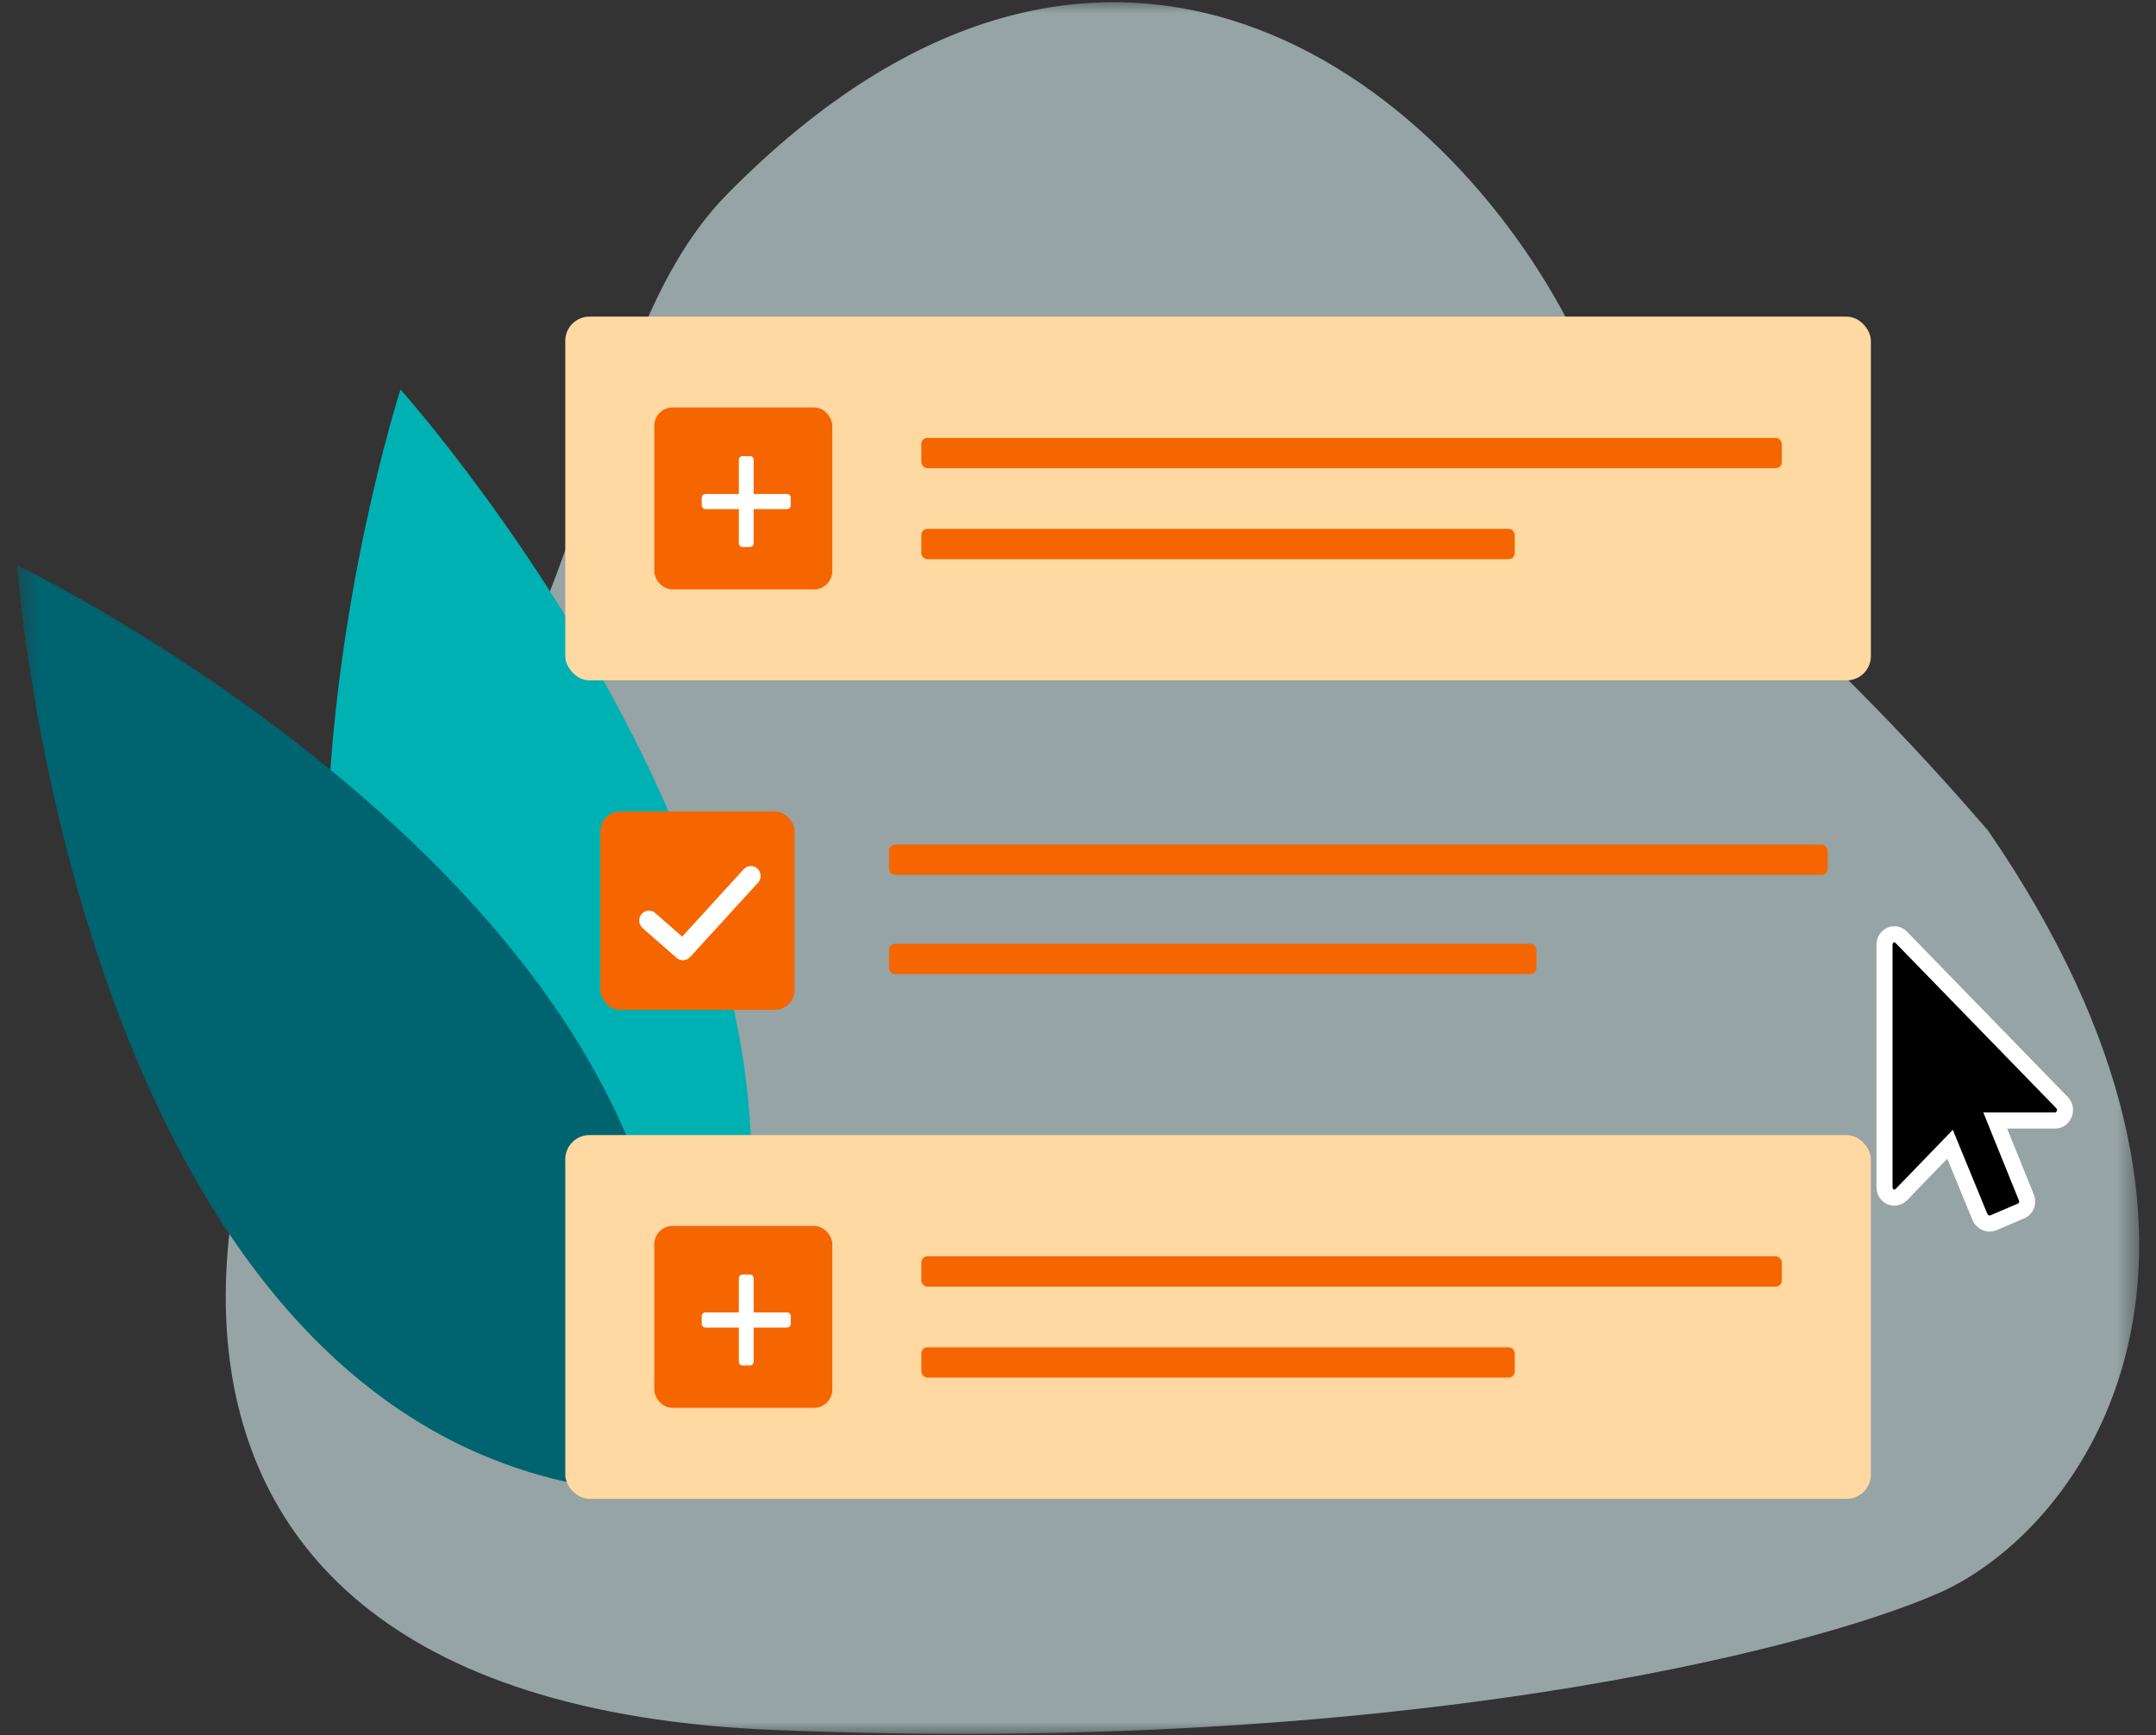 <svg width="82" height="66" viewBox="0 0 82 66" fill="none" xmlns="http://www.w3.org/2000/svg">
<rect x="0" y="0" width="82" height="66" fill="#333333" stroke="none"/>
<mask id="mask0_11044_5896" style="mask-type:alpha" maskUnits="userSpaceOnUse" x="0" y="0" width="82" height="66">
<rect x="0.575" width="80.85" height="66" fill="#D9D9D9"/>
</mask>
<g mask="url(#mask0_11044_5896)">
<path opacity="0.6" d="M15.678 31.274C22.731 23.797 22.315 12.812 27.663 7.381C41.993 -7.171 54.974 2.955 59.822 12.591C64.671 22.228 66.938 21.554 75.605 31.582C86.694 47.723 79.326 58.15 73.706 60.609C68.833 62.741 53.164 66.765 29.472 65.804C-0.142 64.602 8.194 39.209 15.678 31.274Z" fill="#D8F0F2"/>
<path fill-rule="evenodd" clip-rule="evenodd" d="M15.232 14.817C15.232 14.817 4.699 47.347 24.41 56.782C37.614 39.763 15.232 14.817 15.232 14.817Z" fill="#00B1B4"/>
<path fill-rule="evenodd" clip-rule="evenodd" d="M0.652 21.501C0.652 21.501 3.046 55.694 24.807 56.804C30.674 35.939 0.652 21.501 0.652 21.501Z" fill="#006370"/>
<mask id="path-5-inside-1_11044_5896" fill="white">
<rect x="19.141" y="27.03" width="54.171" height="14.989" rx="0.922"/>
</mask>
<rect x="19.141" y="27.03" width="54.171" height="14.989" rx="0.922" fill="#FFD8A2" stroke="#F56600" stroke-width="2.013" mask="url(#path-5-inside-1_11044_5896)"/>
<rect x="33.812" y="32.125" width="35.703" height="1.153" rx="0.231" fill="#F56600"/>
<rect x="33.812" y="35.898" width="24.623" height="1.153" rx="0.231" fill="#F56600"/>
<rect x="23.023" y="31.053" width="7.01" height="7.17" rx="0.566" fill="#F56600" stroke="#F56600" stroke-width="0.377"/>
<path fill-rule="evenodd" clip-rule="evenodd" d="M28.289 33.06C28.428 32.908 28.662 32.9 28.811 33.042C28.96 33.184 28.968 33.423 28.829 33.575L26.244 36.406C26.109 36.553 25.884 36.566 25.733 36.434L24.441 35.302C24.286 35.167 24.268 34.929 24.4 34.77C24.533 34.612 24.766 34.594 24.921 34.729L25.945 35.626L28.289 33.06Z" fill="white"/>
<rect x="21.499" y="12.043" width="49.657" height="13.836" rx="0.922" fill="#FFD8A2"/>
<rect x="35.041" y="16.655" width="32.728" height="1.153" rx="0.231" fill="#F56600"/>
<rect x="35.041" y="20.116" width="22.571" height="1.153" rx="0.231" fill="#F56600"/>
<rect x="25.058" y="15.673" width="6.425" height="6.572" rx="0.519" fill="#F56600" stroke="#F56600" stroke-width="0.346"/>
<path fill-rule="evenodd" clip-rule="evenodd" d="M28.665 17.492C28.665 17.413 28.601 17.348 28.521 17.348H28.245C28.165 17.348 28.101 17.413 28.101 17.492V18.789H26.835C26.755 18.789 26.69 18.853 26.69 18.933V19.221C26.69 19.301 26.755 19.365 26.835 19.365H28.101V20.663C28.101 20.743 28.165 20.807 28.245 20.807H28.521C28.601 20.807 28.665 20.743 28.665 20.663V19.365H29.932C30.012 19.365 30.076 19.301 30.076 19.221V18.933C30.076 18.853 30.012 18.789 29.932 18.789H28.665V17.492Z" fill="white"/>
<rect x="21.499" y="43.174" width="49.657" height="13.836" rx="0.922" fill="#FFD8A2"/>
<rect x="35.041" y="47.786" width="32.728" height="1.153" rx="0.231" fill="#F56600"/>
<rect x="35.041" y="51.247" width="22.571" height="1.153" rx="0.231" fill="#F56600"/>
<rect x="25.058" y="46.804" width="6.425" height="6.572" rx="0.519" fill="#F56600" stroke="#F56600" stroke-width="0.346"/>
<path fill-rule="evenodd" clip-rule="evenodd" d="M28.665 48.623C28.665 48.544 28.601 48.479 28.521 48.479H28.245C28.165 48.479 28.101 48.544 28.101 48.623V49.919H26.835C26.755 49.919 26.69 49.984 26.69 50.064V50.352C26.69 50.431 26.755 50.496 26.835 50.496H28.101V51.794C28.101 51.874 28.165 51.938 28.245 51.938H28.521C28.601 51.938 28.665 51.874 28.665 51.794V50.496H29.932C30.012 50.496 30.076 50.431 30.076 50.352V50.064C30.076 49.984 30.012 49.919 29.932 49.919H28.665V48.623Z" fill="white"/>
<path d="M78.163 42.621H75.885L77.067 45.542C77.153 45.736 77.067 45.972 76.874 46.058L75.821 46.509C75.627 46.595 75.391 46.488 75.305 46.294L74.166 43.523L72.319 45.435C72.061 45.693 71.674 45.499 71.674 45.156V35.939C71.674 35.574 72.082 35.402 72.319 35.66L78.42 41.933C78.678 42.191 78.485 42.621 78.163 42.621Z" fill="black"/>
<path d="M75.885 42.621V42.315H75.432L75.602 42.735L75.885 42.621ZM77.067 45.542L76.784 45.657L76.788 45.667L77.067 45.542ZM76.874 46.058L76.994 46.339L76.998 46.337L76.874 46.058ZM75.821 46.509L75.7 46.228L75.697 46.23L75.821 46.509ZM75.305 46.294L75.022 46.411L75.026 46.419L75.305 46.294ZM74.166 43.523L74.449 43.407L74.272 42.974L73.947 43.311L74.166 43.523ZM72.319 45.435L72.535 45.651L72.539 45.647L72.319 45.435ZM72.319 35.66L72.094 35.866L72.1 35.873L72.319 35.66ZM78.42 41.933L78.201 42.146L78.204 42.149L78.42 41.933ZM78.163 42.315H75.885V42.926H78.163V42.315ZM75.602 42.735L76.784 45.657L77.35 45.428L76.168 42.506L75.602 42.735ZM76.788 45.667C76.796 45.686 76.797 45.71 76.788 45.734C76.78 45.758 76.765 45.772 76.749 45.779L76.998 46.337C77.351 46.18 77.498 45.76 77.346 45.418L76.788 45.667ZM76.753 45.777L75.7 46.228L75.941 46.79L76.994 46.339L76.753 45.777ZM75.697 46.23C75.688 46.234 75.67 46.237 75.643 46.226C75.615 46.214 75.594 46.192 75.584 46.17L75.026 46.419C75.171 46.746 75.578 46.952 75.945 46.788L75.697 46.23ZM75.588 46.178L74.449 43.407L73.884 43.639L75.022 46.411L75.588 46.178ZM73.947 43.311L72.099 45.223L72.539 45.647L74.386 43.735L73.947 43.311ZM72.103 45.219C72.08 45.242 72.064 45.246 72.056 45.248C72.048 45.249 72.038 45.248 72.027 45.243C72.006 45.233 71.98 45.207 71.98 45.156H71.369C71.369 45.448 71.536 45.69 71.773 45.799C72.016 45.91 72.314 45.872 72.535 45.651L72.103 45.219ZM71.98 45.156V35.939H71.369V45.156H71.98ZM71.98 35.939C71.98 35.906 71.989 35.886 71.997 35.873C72.005 35.86 72.017 35.852 72.028 35.846C72.04 35.842 72.05 35.841 72.058 35.843C72.064 35.844 72.077 35.848 72.094 35.866L72.544 35.453C72.334 35.224 72.033 35.18 71.788 35.285C71.544 35.389 71.369 35.633 71.369 35.939H71.98ZM72.1 35.873L78.201 42.146L78.639 41.72L72.538 35.447L72.1 35.873ZM78.204 42.149C78.224 42.168 78.231 42.186 78.233 42.201C78.236 42.218 78.234 42.238 78.226 42.259C78.207 42.306 78.177 42.315 78.163 42.315V42.926C78.766 42.926 79.08 42.161 78.636 41.717L78.204 42.149Z" fill="white"/>
</g>
</svg>
